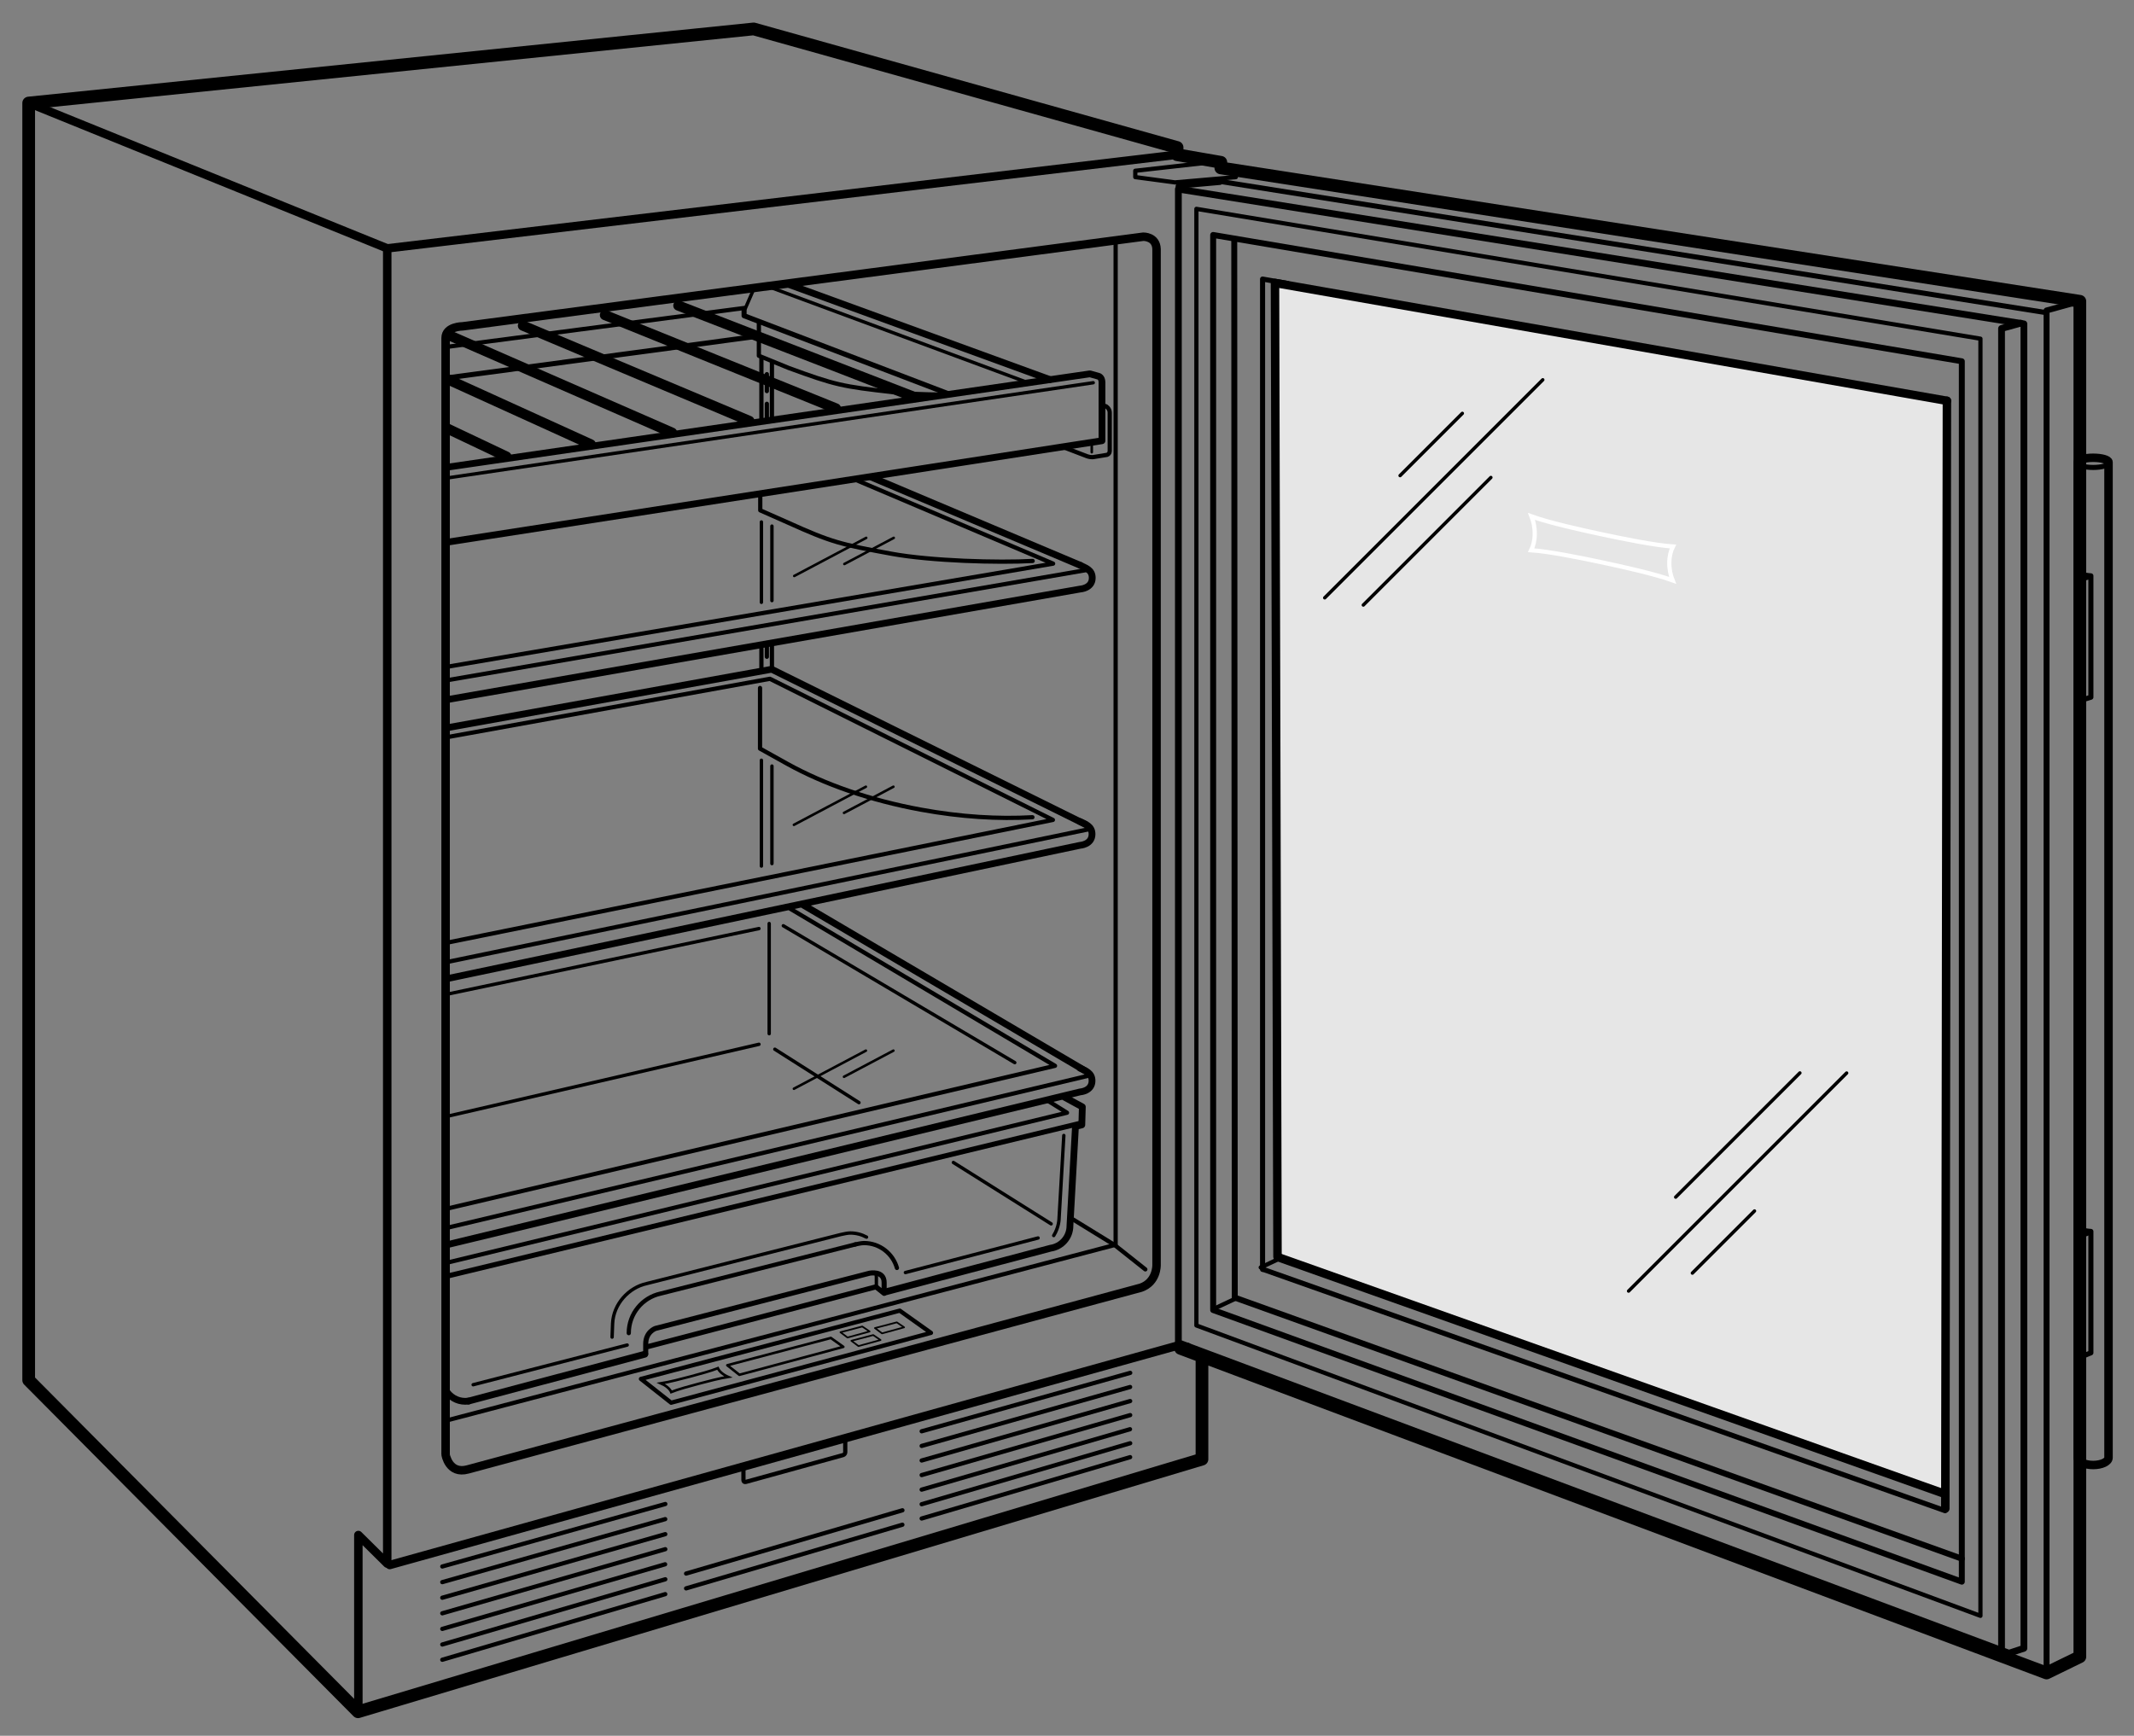 <svg xmlns="http://www.w3.org/2000/svg" width="252" height="205"><rect width="100%" height="100%" fill="#808080" stroke="none"/><polygon fill="#E6E6E6" points="229.5,176.416 150.75,148.166 150.75,33.417 229.5,47.416"/><path fill="none" stroke="#000" stroke-linecap="round" stroke-linejoin="round" stroke-miterlimit="2" d="M55.25 173.541l79.478-21.461c1.897-.664 1.847-2.664 1.847-2.664v-120c-.051-1.5-1.566-1.46-1.566-1.46L54.625 38.542s-2 0-2.005 1.375v131.875c0-.001.38 2.374 2.63 1.749z"/><polyline fill="none" stroke="#000" stroke-width=".8" stroke-linecap="round" stroke-linejoin="round" points="139.153,159.25 139.153,22.333 239,38.25 239,194.666 237.24,195.25 139.153,158.584"/><line fill="none" stroke="#000" stroke-width=".6" stroke-linecap="round" stroke-linejoin="round" x1="143.486" y1="21.333" x2="241.583" y2="36.917"/><polyline fill="none" stroke="#000" stroke-width=".7" stroke-linecap="round" stroke-linejoin="round" points="143.26,154.604 143.26,27.75 231.668,42.667 231.668,186.801 143.26,154.719"/><line fill="none" stroke="#000" stroke-width=".7" stroke-linecap="round" stroke-linejoin="round" x1="145.811" y1="153.25" x2="231.667" y2="184.084"/><line fill="none" stroke="#000" stroke-width=".7" stroke-linecap="round" stroke-linejoin="round" x1="145.75" y1="28.417" x2="145.811" y2="153.25"/><line fill="none" stroke="#000" stroke-linecap="round" stroke-linejoin="round" x1="229.719" y1="178.166" x2="229.907" y2="47.334"/><line fill="none" stroke="#000" stroke-linecap="round" stroke-linejoin="round" x1="229.614" y1="176.416" x2="151" y2="148.5"/><polyline fill="none" stroke="#000" stroke-linecap="round" stroke-linejoin="round" points="150.857,148.416 150.561,33.417 229.907,47.334"/><polyline fill="none" stroke="#000" stroke-width=".6" stroke-linecap="round" stroke-linejoin="round" points="149.167,149.918 229.688,178.416 229.688,176.666"/><polyline fill="none" stroke="#000" stroke-width=".6" stroke-linecap="round" stroke-linejoin="round" points="152.061,33.479 149.094,32.958 149.094,149.918"/><polyline fill="none" stroke="#000" stroke-width=".7" stroke-linecap="round" stroke-linejoin="round" points="241.674,197.584 241.674,36.667 245.606,35.583"/><polyline fill="none" stroke="#000" stroke-width=".8" stroke-linecap="round" stroke-linejoin="round" points="236.36,194.666 236.36,38.792 238.625,38.167"/><polyline fill="none" stroke="#000" stroke-width=".5" stroke-linecap="round" stroke-linejoin="round" points="141.28,156.541 141.28,24.667 233.867,40 233.867,190.834 141.28,156.541"/><line fill="none" stroke="#000" stroke-width=".5" stroke-linecap="round" stroke-linejoin="round" x1="142.27" y1="167.229" x2="142.27" y2="171.625"/><line fill="none" stroke="#000" stroke-width=".5" stroke-linecap="round" stroke-linejoin="round" x1="131.743" y1="147.041" x2="131.743" y2="28.542"/><line fill="none" stroke="#000" stroke-width=".5" stroke-linecap="round" stroke-linejoin="round" x1="131.625" y1="147.041" x2="52.625" y2="167.791"/><polyline fill="none" stroke="#000" stroke-width=".5" stroke-linecap="round" stroke-linejoin="round" points="135.25,149.916 131.625,147.041 126.75,144.041"/><polyline fill="none" stroke="#000" stroke-width="1.5" stroke-linecap="round" stroke-linejoin="round" stroke-miterlimit="2" points="139.417,159.25 241.674,197.584 245.606,195.666 245.606,35.583 144.167,19.833 144.167,19.167 139,18.271 139,17.416 89,3.417 3.387,12.167 3.387,163 42.28,202.166 141.939,172.334 141.939,160.666"/><line fill="none" stroke="#000" stroke-width="1.2" stroke-linecap="round" stroke-linejoin="round" stroke-miterlimit="2" x1="140.18" y1="159.166" x2="140.18" y2="159.5"/><line fill="none" stroke="#000" stroke-linecap="round" stroke-linejoin="round" stroke-miterlimit="2" x1="45.727" y1="29.333" x2="3.387" y2="12.167"/><polyline fill="none" stroke="#000" stroke-width=".5" stroke-linecap="round" stroke-linejoin="round" points="142.438,19.229 134.062,20.167 134.062,20.917 138.75,21.542 145.938,20.917"/><line fill="none" stroke="#000" stroke-width=".4" stroke-linecap="round" stroke-linejoin="round" x1="156.434" y1="70.604" x2="182.184" y2="44.854"/><line fill="none" stroke="#000" stroke-width=".4" stroke-linecap="round" stroke-linejoin="round" x1="165.334" y1="56.17" x2="172.684" y2="48.82"/><line fill="none" stroke="#000" stroke-width=".4" stroke-linecap="round" stroke-linejoin="round" x1="160.992" y1="71.455" x2="176.055" y2="56.393"/><line fill="none" stroke="#000" stroke-width=".4" stroke-linecap="round" stroke-linejoin="round" x1="192.317" y1="152.479" x2="218.067" y2="126.729"/><line fill="none" stroke="#000" stroke-width=".4" stroke-linecap="round" stroke-linejoin="round" x1="197.879" y1="141.383" x2="212.546" y2="126.717"/><line fill="none" stroke="#000" stroke-width=".4" stroke-linecap="round" stroke-linejoin="round" x1="199.851" y1="150.355" x2="207.185" y2="143.021"/><line fill="none" stroke="#000" stroke-width=".5" stroke-linecap="round" stroke-linejoin="round" x1="143.501" y1="154.5" x2="145.938" y2="153.354"/><line fill="none" stroke="#000" stroke-width=".5" stroke-linecap="round" stroke-linejoin="round" x1="148.876" y1="149.688" x2="151.312" y2="148.541"/><line fill="none" stroke="#000" stroke-width=".6" stroke-linecap="round" stroke-linejoin="round" x1="144.062" y1="21.542" x2="139.125" y2="21.979"/><polyline fill="none" stroke="#000" stroke-width=".8" stroke-linecap="round" stroke-linejoin="round" stroke-miterlimit="2" points="128.209,97.375 91.125,79.041 53,85.916"/><path fill="none" stroke="#000" stroke-width=".8" stroke-linecap="round" stroke-linejoin="round" stroke-miterlimit="2" d="M53 115.541l74.542-15.707s1.41-.08 1.414-1.312c.003-.98-.831-1.188-1.422-1.496"/><line fill="none" stroke="#000" stroke-width=".5" stroke-linecap="round" stroke-linejoin="round" stroke-miterlimit="2" x1="128.692" y1="97.912" x2="52.958" y2="113.582"/><polyline fill="none" stroke="#000" stroke-width=".5" stroke-linecap="round" stroke-linejoin="round" stroke-miterlimit="2" points="52.583,111.375 124.334,96.834 90.917,80.168 52.667,87.084"/><line fill="none" stroke="#000" stroke-width=".8" stroke-linecap="round" stroke-linejoin="round" stroke-miterlimit="2" x1="128.209" y1="126.5" x2="94.917" y2="106.918"/><path fill="none" stroke="#000" stroke-width=".8" stroke-linecap="round" stroke-linejoin="round" stroke-miterlimit="2" d="M53 146.957l74.542-17.998s1.41-.08 1.414-1.312c.003-.98-.831-1.188-1.422-1.496"/><polyline fill="none" stroke="#000" stroke-width=".5" stroke-linecap="round" stroke-linejoin="round" stroke-miterlimit="2" points="52.625,149.166 126,131.416 123.707,129.982"/><line fill="none" stroke="#000" stroke-width=".6" stroke-linecap="round" stroke-linejoin="round" stroke-miterlimit="2" x1="53" y1="150.666" x2="127.542" y2="132.668"/><line fill="none" stroke="#000" stroke-width=".5" stroke-linecap="round" stroke-linejoin="round" stroke-miterlimit="2" x1="128.567" y1="127.037" x2="52.833" y2="144.998"/><polyline fill="none" stroke="#000" stroke-width=".5" stroke-linecap="round" stroke-linejoin="round" stroke-miterlimit="2" points="52.583,142.791 124.584,125.875 93.334,107.334"/><path fill="none" stroke="#000" stroke-width=".8" stroke-linecap="round" stroke-linejoin="round" stroke-miterlimit="2" d="M52.629 164.168c.461.795 1.323 1.332 2.31 1.332.13 0 .257-.01.381-.027M104.542 152.584l19.521-5.168c1.292-.186 2.285-1.297 2.285-2.641l.652-11.734.75-.188.062-2.125-2.062-1.125"/><line fill="none" stroke="#000" stroke-width=".8" stroke-linecap="round" stroke-linejoin="round" stroke-miterlimit="2" x1="55.319" y1="165.473" x2="76.146" y2="159.938"/><path fill="none" stroke="#000" stroke-width=".6" stroke-linecap="round" stroke-linejoin="round" stroke-miterlimit="2" d="M76.25 159.885v-1.156c0-1.438 1.148-1.836 1.148-1.836l25.285-6.523s1.723-.359 1.723 1.109v1.271l-.969-.771-26.937 7.062"/><path fill="none" stroke="#000" stroke-width=".4" stroke-linecap="round" stroke-linejoin="round" stroke-miterlimit="2" d="M103.443 150.475c.029.111.046.236.046.379v1.271"/><line fill="none" stroke="#000" stroke-width=".4" stroke-linecap="round" stroke-linejoin="round" stroke-miterlimit="2" x1="119.833" y1="125.5" x2="92.5" y2="109.334"/><line fill="none" stroke="#000" stroke-width=".4" stroke-linecap="round" stroke-linejoin="round" stroke-miterlimit="2" x1="101.434" y1="130.225" x2="91.5" y2="123.918"/><line fill="none" stroke="#000" stroke-width=".4" stroke-linecap="round" stroke-linejoin="round" stroke-miterlimit="2" x1="124.125" y1="144.541" x2="112.583" y2="137.293"/><path fill="none" stroke="#000" stroke-width=".4" stroke-linecap="round" stroke-linejoin="round" stroke-miterlimit="2" d="M125.625 134.104l-.562 9.812s0 1-.632 2.006"/><line fill="none" stroke="#000" stroke-width=".4" stroke-linecap="round" stroke-linejoin="round" stroke-miterlimit="2" x1="89.625" y1="109.666" x2="52.812" y2="117.416"/><line fill="none" stroke="#000" stroke-width=".4" stroke-linecap="round" stroke-linejoin="round" stroke-miterlimit="2" x1="89.625" y1="123.334" x2="52.833" y2="131.834"/><line fill="none" stroke="#000" stroke-width=".3" stroke-linecap="round" stroke-linejoin="round" x1="102.25" y1="92.916" x2="93.75" y2="97.416"/><line fill="none" stroke="#000" stroke-width=".3" stroke-linecap="round" stroke-linejoin="round" x1="105.5" y1="92.916" x2="99.668" y2="96.004"/><line fill="none" stroke="#000" stroke-width=".3" stroke-linecap="round" stroke-linejoin="round" x1="102.25" y1="124.084" x2="93.75" y2="128.584"/><line fill="none" stroke="#000" stroke-width=".3" stroke-linecap="round" stroke-linejoin="round" x1="105.5" y1="124.084" x2="99.668" y2="127.17"/><line fill="none" stroke="#000" stroke-width=".4" stroke-linecap="round" stroke-linejoin="round" x1="106.917" y1="150.291" x2="122.584" y2="146.209"/><line fill="none" stroke="#000" stroke-width=".4" stroke-linecap="round" stroke-linejoin="round" x1="55.875" y1="163.541" x2="74.063" y2="158.854"/><path fill="none" stroke="#000" stroke-width=".5" stroke-linecap="round" stroke-linejoin="round" d="M121.918 96.518c-4.014.234-8.496-.037-13.15-.891-6.061-1.109-11.496-3.037-15.758-5.395l-3.26-1.816V81.25M74.25 157.447c0-2.285 1.604-4.197 3.749-4.668l23.033-5.816"/><path fill="none" stroke="#000" stroke-width=".5" stroke-linecap="round" stroke-linejoin="round" d="M100.938 146.982c.281-.062.786-.174 1.087-.174 1.852 0 3.411 1.244 3.892 2.941"/><path fill="none" stroke="#000" stroke-width=".4" stroke-linecap="round" stroke-linejoin="round" d="M99.313 145.795l-22.94 5.797c-2.145.471-3.922 2.416-4.03 4.699l-.062 1.625M99.313 145.795c.281-.062.786-.174 1.087-.174.697 0 1.352.176 1.925.486"/><polyline fill="none" stroke="#000" stroke-linecap="round" stroke-linejoin="round" stroke-miterlimit="2" points="42.317,202.166 42.317,181.291 45.727,184.666 45.727,29.333 139,18.271"/><line fill="none" stroke="#000" stroke-linecap="round" stroke-linejoin="round" x1="139" y1="158.938" x2="46.02" y2="184.832"/><line fill="none" stroke="#000" stroke-width=".5" stroke-linecap="round" stroke-linejoin="round" stroke-miterlimit="2" x1="52.229" y1="186.855" x2="78.555" y2="179.414"/><line fill="none" stroke="#000" stroke-width=".5" stroke-linecap="round" stroke-linejoin="round" stroke-miterlimit="2" x1="52.229" y1="188.697" x2="78.561" y2="181.189"/><line fill="none" stroke="#000" stroke-width=".5" stroke-linecap="round" stroke-linejoin="round" stroke-miterlimit="2" x1="52.229" y1="185.006" x2="78.567" y2="177.629"/><line fill="none" stroke="#000" stroke-width=".5" stroke-linecap="round" stroke-linejoin="round" stroke-miterlimit="2" x1="52.229" y1="190.537" x2="78.564" y2="182.965"/><line fill="none" stroke="#000" stroke-width=".5" stroke-linecap="round" stroke-linejoin="round" stroke-miterlimit="2" x1="52.229" y1="192.377" x2="78.542" y2="184.748"/><line fill="none" stroke="#000" stroke-width=".5" stroke-linecap="round" stroke-linejoin="round" stroke-miterlimit="2" x1="52.229" y1="194.221" x2="78.564" y2="186.518"/><line fill="none" stroke="#000" stroke-width=".5" stroke-linecap="round" stroke-linejoin="round" stroke-miterlimit="2" x1="52.229" y1="196.023" x2="78.558" y2="188.273"/><g fill="none" stroke="#000" stroke-width=".5" stroke-linecap="round" stroke-linejoin="round" stroke-miterlimit="2"><line x1="108.838" y1="170.768" x2="133.453" y2="163.809"/><line x1="108.838" y1="172.49" x2="133.459" y2="165.469"/><line x1="108.838" y1="169.039" x2="133.465" y2="162.141"/><line x1="108.838" y1="174.211" x2="133.461" y2="167.129"/><line x1="108.838" y1="175.93" x2="133.439" y2="168.795"/><line x1="108.838" y1="177.652" x2="133.461" y2="170.451"/><line x1="108.838" y1="179.34" x2="133.455" y2="172.094"/></g><g fill="none" stroke="#000" stroke-width=".5" stroke-linecap="round" stroke-linejoin="round" stroke-miterlimit="2"><line x1="81.021" y1="185.842" x2="106.566" y2="178.371"/><line x1="81.021" y1="187.592" x2="106.56" y2="180.074"/></g><path fill="none" stroke="#000" stroke-width=".5" stroke-linecap="round" stroke-linejoin="round" stroke-miterlimit="2" d="M99.811 169.75l.004 1.76c.001.15-.114.303-.257.34l-11.505 3.174c-.143.037-.258-.053-.259-.203l-.005-1.76"/><g><path fill="none" stroke="#FFF" stroke-width=".5" d="M197.126 66.455c-.009.77.15 1.498.385 2.084-2.096-.76-5.883-1.602-8.344-2.125-2.463-.525-6.251-1.293-8.352-1.43.242-.484.415-1.143.42-1.912.011-.768-.149-1.498-.38-2.082 2.095.756 5.883 1.6 8.344 2.123 2.463.523 6.252 1.295 8.353 1.43-.245.486-.418 1.143-.426 1.912z"/></g><polygon fill="none" stroke="#000" stroke-width=".5" stroke-linecap="round" stroke-linejoin="round" points="106.25,154.791 75.688,162.854 79.25,165.666 109.938,157.416"/><polygon fill="none" stroke="#000" stroke-width=".3" stroke-linecap="round" stroke-linejoin="round" points="98.112,158.016 85.887,161.242 87.312,162.367 99.587,159.066"/><polygon fill="none" stroke="#000" stroke-width=".2" stroke-linecap="round" stroke-linejoin="round" points="101.826,156.664 99.245,157.34 100.083,157.965 102.689,157.252"/><polygon fill="none" stroke="#000" stroke-width=".2" stroke-linecap="round" stroke-linejoin="round" points="105.9,156.174 103.318,156.85 104.156,157.475 106.762,156.762"/><polygon fill="none" stroke="#000" stroke-width=".2" stroke-linecap="round" stroke-linejoin="round" points="103.119,157.674 100.537,158.35 101.375,158.975 103.98,158.262"/><g><path fill="none" stroke="#000" stroke-width=".3" d="M78.82 163.846c.233.199.376.395.442.559.75-.307 2.262-.721 3.254-.982.99-.266 2.526-.662 3.468-.807-.26-.113-.535-.273-.769-.471-.234-.199-.378-.393-.444-.555-.749.303-2.264.719-3.256.982-.99.264-2.526.662-3.464.805.258.115.536.273.769.469z"/></g><g fill="none" stroke="#000" stroke-linecap="round" stroke-linejoin="round"><line stroke-width=".3" x1="102.291" y1="63.523" x2="93.791" y2="68.023"/><line stroke-width=".3" x1="105.541" y1="63.523" x2="99.709" y2="66.611"/><line stroke-width=".5" stroke-miterlimit="2" x1="91.156" y1="42.798" x2="91.156" y2="49.463"/><line stroke-width=".5" stroke-miterlimit="2" x1="89.913" y1="42.259" x2="89.913" y2="49.688"/><line stroke-width=".5" stroke-miterlimit="2" x1="91.156" y1="76.256" x2="91.156" y2="78.799"/><line stroke-width=".4" stroke-miterlimit="2" x1="91.156" y1="62.135" x2="91.156" y2="70.932"/><line stroke-width=".5" stroke-miterlimit="2" x1="89.913" y1="76.576" x2="89.913" y2="79.023"/><line stroke-width=".4" stroke-miterlimit="2" x1="89.913" y1="61.646" x2="89.913" y2="71.137"/><line stroke-width=".4" stroke-miterlimit="2" x1="91.156" y1="90.475" x2="91.156" y2="101.992"/><line stroke-width=".4" stroke-miterlimit="2" x1="89.913" y1="89.787" x2="89.913" y2="102.285"/><line stroke-width=".4" stroke-miterlimit="2" x1="90.832" y1="109.072" x2="90.832" y2="122.082"/><line stroke-width=".8" stroke-miterlimit="2" x1="127.561" y1="66.76" x2="102.886" y2="56.35"/><path stroke-width=".8" stroke-miterlimit="2" d="M53.027 82.59l74.541-13.023s1.41-.08 1.414-1.311c.004-.98-.83-1.189-1.422-1.496"/><line stroke-width=".5" stroke-miterlimit="2" x1="128.594" y1="67.271" x2="52.861" y2="80.328"/><polyline stroke-width=".5" stroke-miterlimit="2" points="52.611,78.781 124.361,66.566 101.047,56.67"/><path stroke-width=".5" d="M121.945 66.25c-4.014.234-12.014.002-16.668-.85-6.061-1.109-7.125-1.375-12.24-3.686l-3.26-1.441v-1.998"/><line stroke-width=".5" stroke-miterlimit="2" stroke-dasharray="2,1.5" x1="90.557" y1="76.188" x2="90.557" y2="77.564"/><line stroke-width=".5" stroke-miterlimit="2" stroke-dasharray="2,1.5" x1="90.557" y1="44.191" x2="90.557" y2="49.666"/></g><g fill="none" stroke="#000" stroke-width="1.2" stroke-linecap="round" stroke-linejoin="round"><line x1="108.033" y1="46.91" x2="80.104" y2="36.089"/><line x1="98.711" y1="48.234" x2="71.435" y2="37.211"/><line x1="88.494" y1="49.715" x2="61.752" y2="38.459"/><line x1="79.365" y1="51.102" x2="53.009" y2="39.586"/><line x1="69.773" y1="52.484" x2="53.037" y2="44.875"/><line x1="59.805" y1="53.924" x2="52.83" y2="50.615"/></g><g fill="none" stroke="#000" stroke-linecap="round" stroke-linejoin="round"><path stroke-width=".5" d="M130.285 47.871l.328.117s.433.252.433.742v4.496s.028.375-.325.494l-1.531.25s-.312.094-.844-.094l-2.938-1.125"/><line stroke-width=".3" x1="128.924" y1="52.252" x2="128.924" y2="53.41"/></g><line fill="none" stroke="#000" stroke-width=".5" stroke-linecap="round" stroke-linejoin="round" x1="87.888" y1="36.375" x2="52.992" y2="40.938"/><g fill="none" stroke="#000" stroke-linecap="round" stroke-linejoin="round"><polyline stroke-width=".6" points="111.846,46.451 87.867,37.289 87.867,36.638"/><path stroke-width=".8" d="M52.738 55.188l75.967-11.036.995.278s.424.088.431.722v6.901L52.727 64.047"/><line stroke-width=".4" x1="129.096" y1="45.201" x2="52.74" y2="56.459"/><line stroke-width=".8" x1="123.971" y1="44.826" x2="93.096" y2="33.576"/><line stroke-width=".4" x1="88.992" y1="34.18" x2="87.992" y2="36.472"/><line stroke-width=".4" x1="121.508" y1="45.237" x2="90.936" y2="33.924"/></g><path fill="none" stroke="#000" stroke-width=".5" stroke-linecap="round" stroke-linejoin="round" d="M111.221 46.598c-2.078-.008-4.062-.09-5.664-.27-6.123-.684-6.919-.856-12.439-2.877l-3.504-1.434v-3.816"/><line fill="none" stroke="#000" stroke-width=".6" stroke-linecap="round" stroke-linejoin="round" x1="89.638" y1="39.68" x2="52.752" y2="44.638"/><g fill="none" stroke="#000" stroke-linecap="round" stroke-linejoin="round"><path stroke-miterlimit="2" d="M245.367 172.157c0 .478.812.865 1.812.865s1.812-.388 1.812-.865V54.586c0-.287-.812-.521-1.812-.521-1.001 0-1.812.233-1.812.521v117.571z"/><path stroke-width=".6" stroke-miterlimit="2" d="M245.367 54.686c0 .288.812.521 1.812.521s1.812-.233 1.812-.521"/><g><path stroke-width=".6" stroke-miterlimit="2" d="M245.518 67.492c0 .257.6.47 1.39.513v14.338l-1 .309"/><line stroke-width=".4" x1="245.942" y1="68.437" x2="246.902" y2="68.169"/><g><path stroke-width=".6" stroke-miterlimit="2" d="M245.518 144.922c0 .257.6.47 1.39.513v14.338l-1 .408"/><line stroke-width=".4" x1="245.942" y1="145.966" x2="246.902" y2="145.599"/></g></g></g></svg>